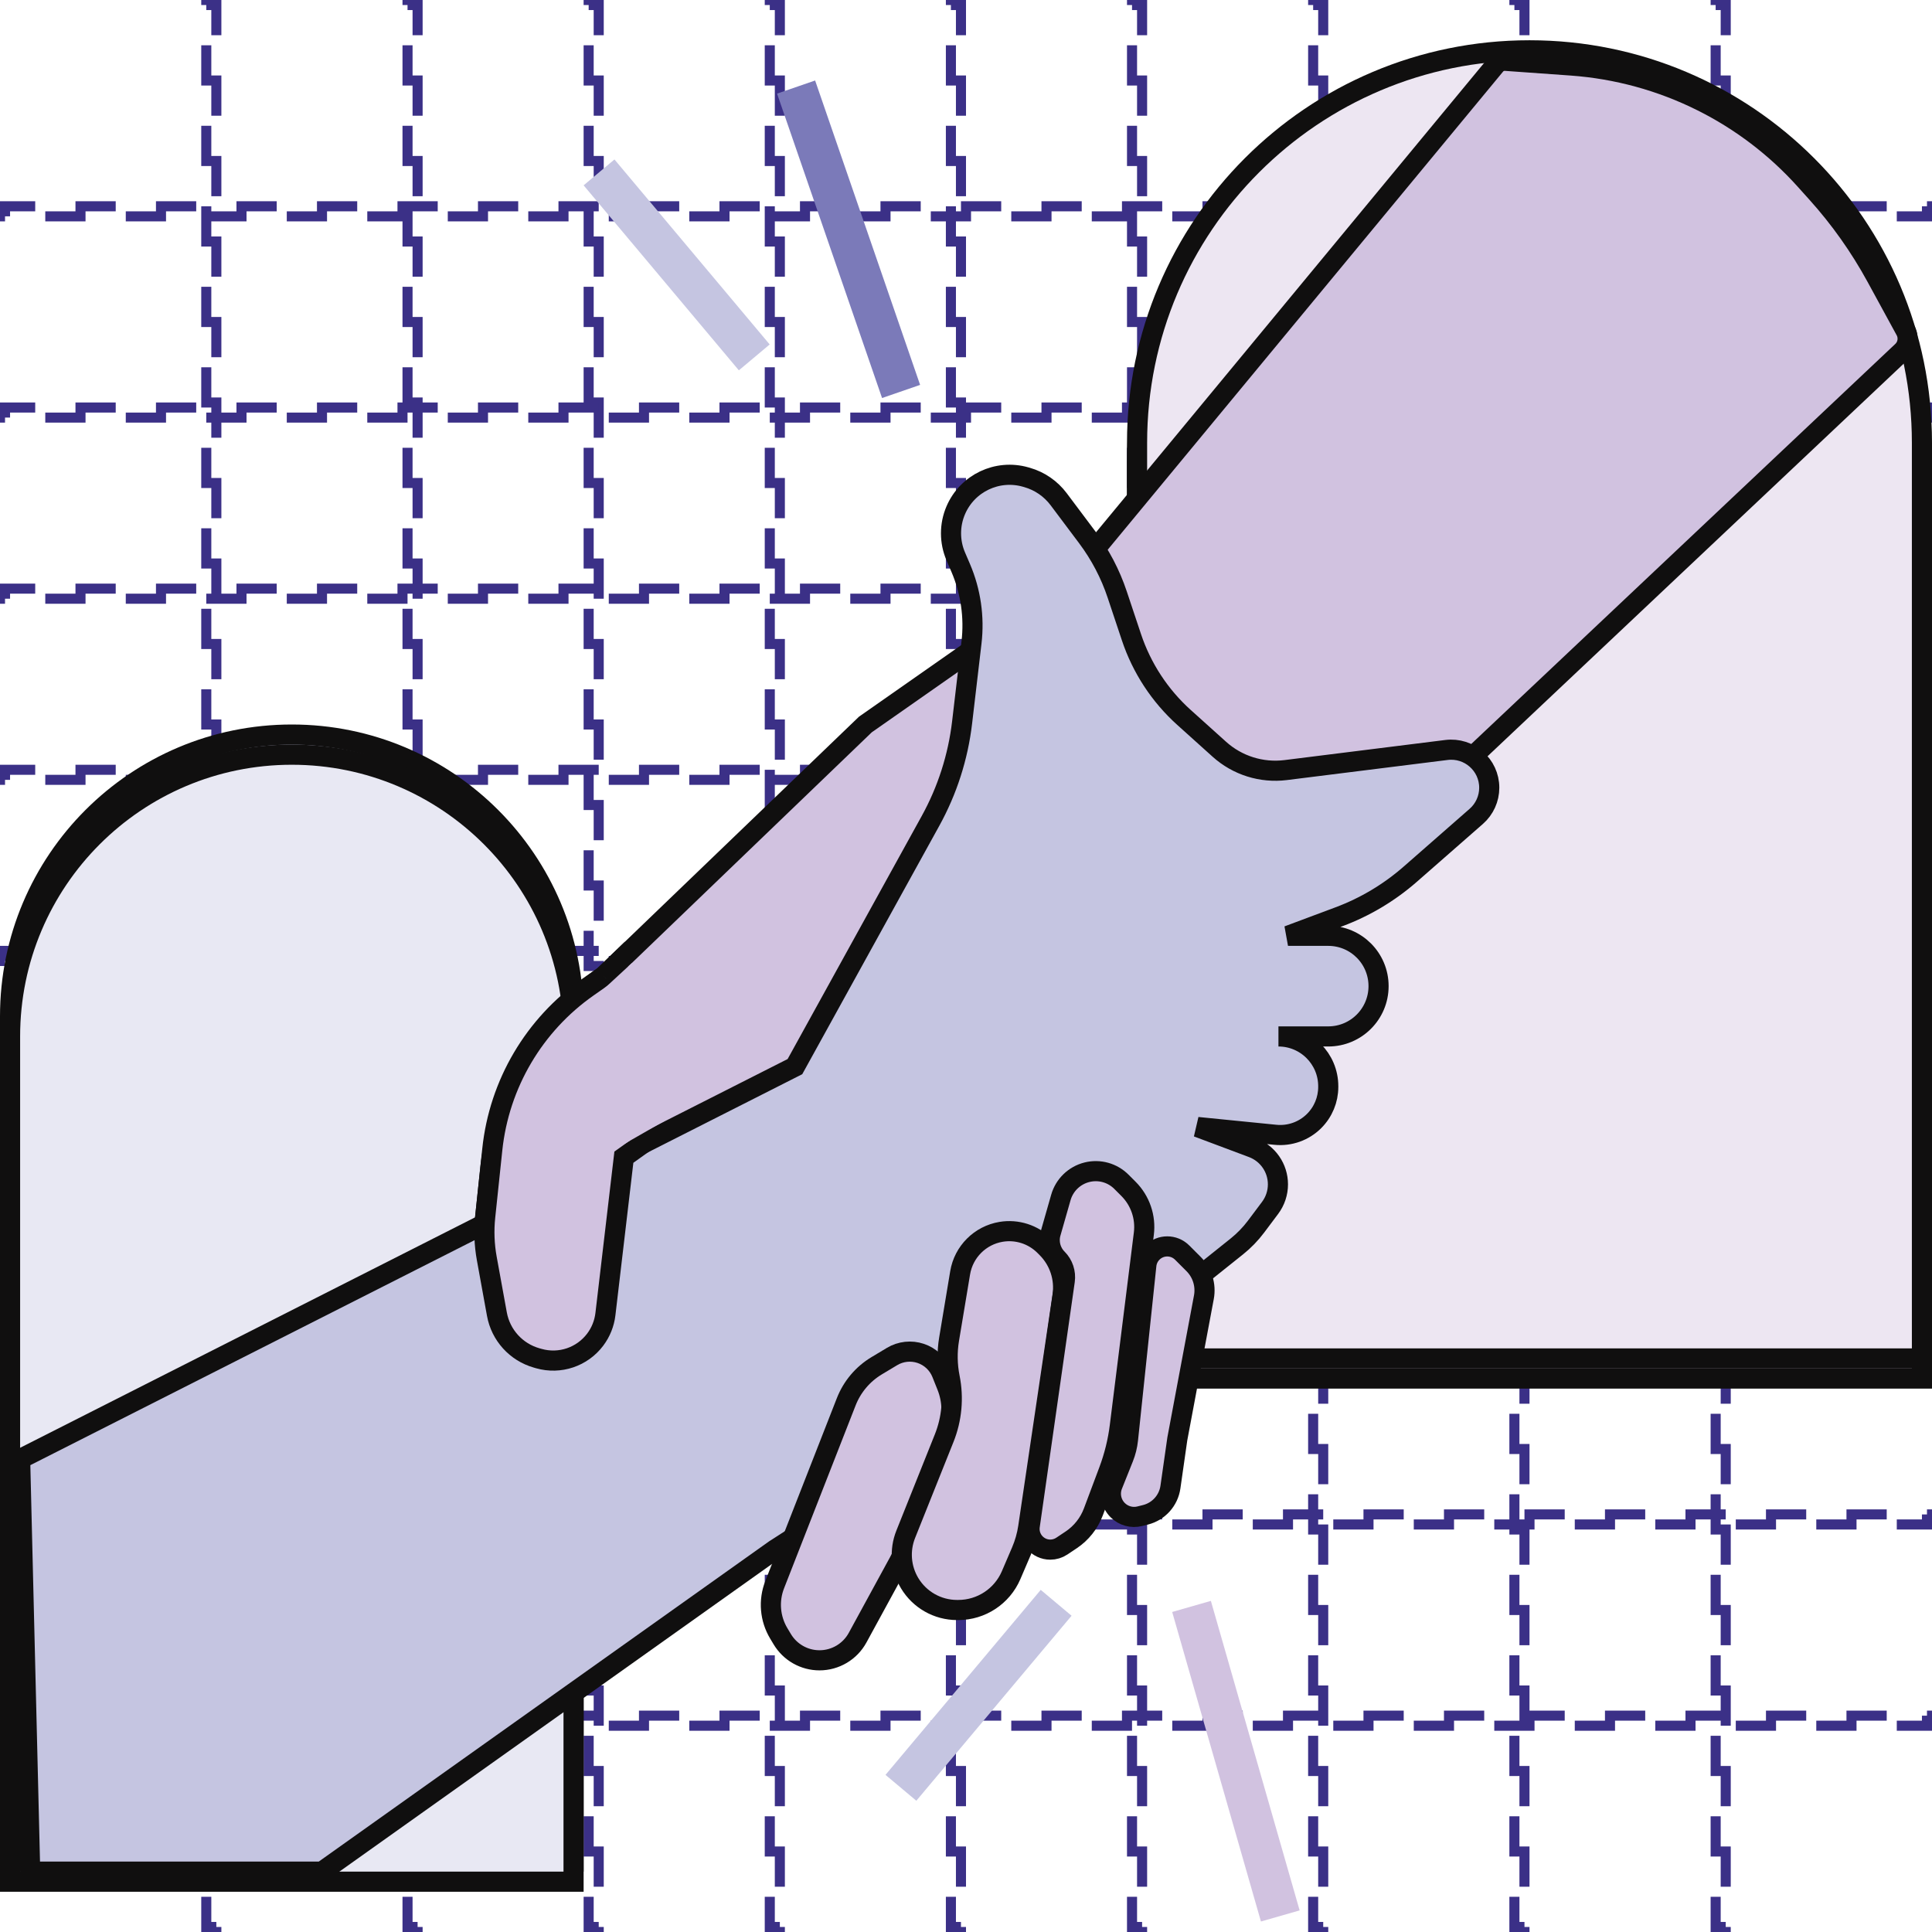 <svg xmlns="http://www.w3.org/2000/svg" width="96" height="96" viewBox="0 0 96 96" fill="none"><rect x="10.25" y="0.25" width="0.5" height="95.5" stroke="#3B3087" stroke-width="0.5" stroke-dasharray="2 2"></rect><rect x="20.25" y="0.25" width="0.5" height="95.5" stroke="#3B3087" stroke-width="0.5" stroke-dasharray="2 2"></rect><rect x="29.25" y="0.25" width="0.5" height="95.5" stroke="#3B3087" stroke-width="0.5" stroke-dasharray="2 2"></rect><rect x="38.25" y="0.25" width="0.5" height="95.5" stroke="#3B3087" stroke-width="0.5" stroke-dasharray="2 2"></rect><rect x="47.25" y="0.25" width="0.5" height="95.5" stroke="#3B3087" stroke-width="0.5" stroke-dasharray="2 2"></rect><rect x="56.25" y="0.25" width="0.5" height="95.5" stroke="#3B3087" stroke-width="0.5" stroke-dasharray="2 2"></rect><rect x="65.25" y="0.25" width="0.5" height="95.5" stroke="#3B3087" stroke-width="0.5" stroke-dasharray="2 2"></rect><rect x="75.25" y="0.25" width="0.5" height="95.5" stroke="#3B3087" stroke-width="0.5" stroke-dasharray="2 2"></rect><rect x="85.25" y="0.25" width="0.5" height="95.5" stroke="#3B3087" stroke-width="0.5" stroke-dasharray="2 2"></rect><rect x="95.75" y="10.25" width="0.5" height="95.5" transform="rotate(90 95.75 10.25)" stroke="#3B3087" stroke-width="0.5" stroke-dasharray="2 2"></rect><rect x="95.75" y="20.25" width="0.5" height="95.5" transform="rotate(90 95.75 20.25)" stroke="#3B3087" stroke-width="0.5" stroke-dasharray="2 2"></rect><rect x="95.75" y="29.25" width="0.5" height="95.5" transform="rotate(90 95.75 29.25)" stroke="#3B3087" stroke-width="0.5" stroke-dasharray="2 2"></rect><rect x="95.75" y="38.25" width="0.5" height="95.5" transform="rotate(90 95.75 38.25)" stroke="#3B3087" stroke-width="0.5" stroke-dasharray="2 2"></rect><rect x="95.75" y="47.25" width="0.5" height="95.5" transform="rotate(90 95.75 47.25)" stroke="#3B3087" stroke-width="0.5" stroke-dasharray="2 2"></rect><rect x="95.75" y="56.25" width="0.5" height="95.5" transform="rotate(90 95.75 56.25)" stroke="#3B3087" stroke-width="0.5" stroke-dasharray="2 2"></rect><rect x="95.75" y="65.25" width="0.5" height="95.5" transform="rotate(90 95.75 65.25)" stroke="#3B3087" stroke-width="0.5" stroke-dasharray="2 2"></rect><rect x="95.75" y="75.25" width="0.5" height="95.5" transform="rotate(90 95.75 75.25)" stroke="#3B3087" stroke-width="0.5" stroke-dasharray="2 2"></rect><rect x="95.75" y="85.25" width="0.5" height="95.5" transform="rotate(90 95.75 85.25)" stroke="#3B3087" stroke-width="0.5" stroke-dasharray="2 2"></rect><path d="M0.5 50.5C0.5 42.768 6.768 36.5 14.5 36.5C22.232 36.5 28.5 42.768 28.5 50.5V92.5H0.5V50.5Z" fill="#C5C5E1" stroke="#100F0F"></path><path d="M0.5 51.5C0.5 43.768 6.768 37.5 14.5 37.5C22.232 37.5 28.5 43.768 28.5 51.5V93.5H0.5V51.5Z" fill="#E8E8F3" stroke="#100F0F"></path><path d="M56.5 23C56.5 12.23 65.23 3.5 76 3.5C86.77 3.5 95.5 12.23 95.5 23V68.5H56.5V23Z" fill="#D1C2E0" stroke="#100F0F"></path><path d="M56.5 22C56.5 11.23 65.23 2.5 76 2.5C86.77 2.5 95.5 11.23 95.5 22V67.5H56.5V22Z" fill="#EDE6F2" stroke="#100F0F"></path><rect x="29" y="9.209" width="2" height="12" transform="rotate(-40 29 9.209)" fill="#C5C5E1"></rect><rect x="45.532" y="89.478" width="2" height="12" transform="rotate(-140 45.532 89.478)" fill="#C5C5E1"></rect><rect x="38.612" y="4.652" width="2" height="16" transform="rotate(-19.03 38.612 4.652)" fill="#7B7AB9"></rect><rect x="64.578" y="94.927" width="2" height="16" transform="rotate(164 64.578 94.927)" fill="#D1C2E0"></rect><path d="M53 29L74.302 3.239C74.426 3.089 74.615 3.008 74.81 3.022L78.074 3.255C80.336 3.417 82.544 4.022 84.572 5.036C86.507 6.003 88.243 7.325 89.69 8.933L90.279 9.588C91.422 10.858 92.413 12.258 93.232 13.758L94.685 16.422C94.871 16.763 94.803 17.186 94.521 17.452L68.5 42L39.5 55.5L31 60L30 66L28.5 68L25 67L24 61.5L24.361 58.07C24.767 54.214 26.824 50.723 30 48.5L43 36L53 29Z" fill="#D1C2E0" stroke="#100F0F"></path><path d="M38.5 77L16 93H1.5L1 72.5L39.5 53L46.236 40.791C47.071 39.278 47.604 37.618 47.806 35.902L48.273 31.927C48.422 30.664 48.236 29.385 47.736 28.217L47.491 27.646C47.177 26.914 47.177 26.086 47.491 25.354C48.068 24.009 49.555 23.302 50.963 23.704L51.033 23.724C51.66 23.903 52.212 24.283 52.604 24.805L54.024 26.698C54.67 27.561 55.174 28.521 55.514 29.544L56.221 31.663C56.732 33.195 57.631 34.568 58.831 35.648L60.589 37.23C61.485 38.037 62.687 38.414 63.883 38.265L71.874 37.266C73.003 37.125 74 38.005 74 39.142C74 39.687 73.765 40.206 73.355 40.565L70.081 43.433C69.036 44.349 67.833 45.068 66.531 45.554L64 46.5H66C67.381 46.5 68.5 47.619 68.5 49C68.5 50.381 67.381 51.5 66 51.5H63.525C64.892 51.5 66 52.608 66 53.975V54.011C66 54.644 65.748 55.252 65.3 55.7C64.794 56.206 64.087 56.459 63.374 56.387L59.5 56L62.236 57.026C62.996 57.311 63.5 58.038 63.5 58.85C63.5 59.272 63.363 59.682 63.11 60.02L62.414 60.948C62.139 61.315 61.819 61.645 61.462 61.931L59.5 63.5L38.5 77Z" fill="#C5C5E1" stroke="#100F0F"></path><path d="M38.494 78.739L42.048 69.656C42.341 68.906 42.874 68.275 43.565 67.861L44.325 67.405C44.753 67.148 45.273 67.091 45.747 67.249C46.224 67.408 46.608 67.77 46.795 68.237L47.051 68.877C47.34 69.6 47.355 70.405 47.093 71.139L45.246 76.312C45.082 76.77 44.883 77.214 44.65 77.641L42.613 81.377C42.235 82.069 41.509 82.5 40.72 82.5C39.963 82.5 39.262 82.103 38.872 81.454L38.697 81.162C38.257 80.429 38.182 79.534 38.494 78.739Z" fill="#D1C2E0" stroke="#100F0F"></path><path d="M47.617 80H47.554C46.59 80 45.697 79.494 45.2 78.667C44.759 77.932 44.687 77.032 45.006 76.236L46.914 71.464C47.297 70.509 47.392 69.463 47.191 68.454C47.065 67.823 47.054 67.175 47.16 66.541L47.709 63.244C47.883 62.201 48.701 61.383 49.744 61.209C50.532 61.078 51.335 61.335 51.901 61.901L52.011 62.011C52.633 62.633 52.924 63.513 52.795 64.383L51.092 75.881C51.031 76.292 50.917 76.693 50.754 77.075L50.242 78.269C49.792 79.319 48.759 80 47.617 80Z" fill="#D1C2E0" stroke="#100F0F"></path><path d="M52.714 59.501L52.21 61.265C52.08 61.719 52.207 62.207 52.541 62.541C52.83 62.83 52.966 63.238 52.908 63.643L51.168 75.824C51.079 76.445 51.561 77 52.188 77C52.391 77 52.59 76.94 52.76 76.827L53.226 76.516C53.729 76.18 54.114 75.695 54.327 75.129L55.099 73.07C55.365 72.359 55.548 71.62 55.642 70.866L56.837 61.301C56.94 60.48 56.658 59.658 56.073 59.073L55.722 58.722C55.274 58.274 54.624 58.094 54.01 58.248C53.385 58.404 52.891 58.882 52.714 59.501Z" fill="#D1C2E0" stroke="#100F0F"></path><path d="M59.309 62.809L58.739 62.239C58.331 61.831 57.669 61.831 57.261 62.239C57.092 62.408 56.986 62.63 56.961 62.868L56.049 71.535C56.017 71.843 55.941 72.146 55.826 72.434L55.283 73.793C55.111 74.222 55.212 74.712 55.538 75.038C55.825 75.325 56.241 75.44 56.634 75.341L56.914 75.271C57.571 75.107 58.063 74.562 58.158 73.892L58.5 71.5L59.82 64.46C59.933 63.859 59.742 63.242 59.309 62.809Z" fill="#D1C2E0" stroke="#100F0F"></path><path fill-rule="evenodd" clip-rule="evenodd" d="M30.684 47.842L30 48.5L29.212 49.051C26.537 50.924 24.804 53.865 24.462 57.113L24.11 60.458C24.037 61.149 24.063 61.847 24.187 62.53L24.691 65.3C24.88 66.341 25.644 67.184 26.661 67.474L26.773 67.506C27.813 67.803 28.929 67.428 29.578 66.562C29.855 66.194 30.029 65.759 30.082 65.301L31 57.5L31.833 56.905L30.684 47.842Z" fill="#D1C2E0"></path><path d="M30 48.5L30.287 48.909L30.319 48.887L30.347 48.86L30 48.5ZM30.684 47.842L31.18 47.779L31.055 46.791L30.338 47.481L30.684 47.842ZM29.212 49.051L29.499 49.461L29.499 49.461L29.212 49.051ZM24.462 57.113L23.965 57.061L24.462 57.113ZM24.11 60.458L24.607 60.511H24.607L24.11 60.458ZM24.187 62.53L24.679 62.441L24.187 62.53ZM24.691 65.3L24.199 65.389L24.691 65.3ZM26.661 67.474L26.799 66.994H26.799L26.661 67.474ZM26.773 67.506L26.635 67.987L26.635 67.987L26.773 67.506ZM29.578 66.562L29.978 66.862L29.978 66.862L29.578 66.562ZM30.082 65.301L29.586 65.243L30.082 65.301ZM31 57.5L30.709 57.093L30.529 57.221L30.503 57.441L31 57.5ZM31.833 56.905L32.124 57.312L32.367 57.138L32.329 56.842L31.833 56.905ZM30.347 48.86L31.031 48.202L30.338 47.481L29.654 48.139L30.347 48.86ZM29.499 49.461L30.287 48.909L29.713 48.09L28.926 48.641L29.499 49.461ZM24.959 57.166C25.286 54.061 26.942 51.251 29.499 49.461L28.926 48.641C26.131 50.597 24.322 53.669 23.965 57.061L24.959 57.166ZM24.607 60.511L24.959 57.166L23.965 57.061L23.613 60.406L24.607 60.511ZM24.679 62.441C24.564 61.804 24.539 61.154 24.607 60.511L23.613 60.406C23.535 61.144 23.563 61.889 23.695 62.619L24.679 62.441ZM25.183 65.21L24.679 62.441L23.695 62.619L24.199 65.389L25.183 65.21ZM26.799 66.994C25.965 66.755 25.338 66.064 25.183 65.21L24.199 65.389C24.422 66.617 25.324 67.612 26.524 67.955L26.799 66.994ZM26.91 67.025L26.799 66.994L26.524 67.955L26.635 67.987L26.91 67.025ZM29.178 66.262C28.653 66.962 27.751 67.266 26.91 67.025L26.635 67.987C27.875 68.341 29.204 67.894 29.978 66.862L29.178 66.262ZM29.586 65.243C29.542 65.613 29.402 65.964 29.178 66.262L29.978 66.862C30.307 66.423 30.515 65.905 30.579 65.36L29.586 65.243ZM30.503 57.441L29.586 65.243L30.579 65.36L31.497 57.558L30.503 57.441ZM31.543 56.498L30.709 57.093L31.291 57.907L32.124 57.312L31.543 56.498ZM32.329 56.842L31.18 47.779L30.188 47.905L31.337 56.968L32.329 56.842Z" fill="#100F0F"></path><path d="M30.016 49.128L31.4 47.85L33.016 55.7L29 58L30.016 49.128Z" fill="#D1C2E0"></path></svg>